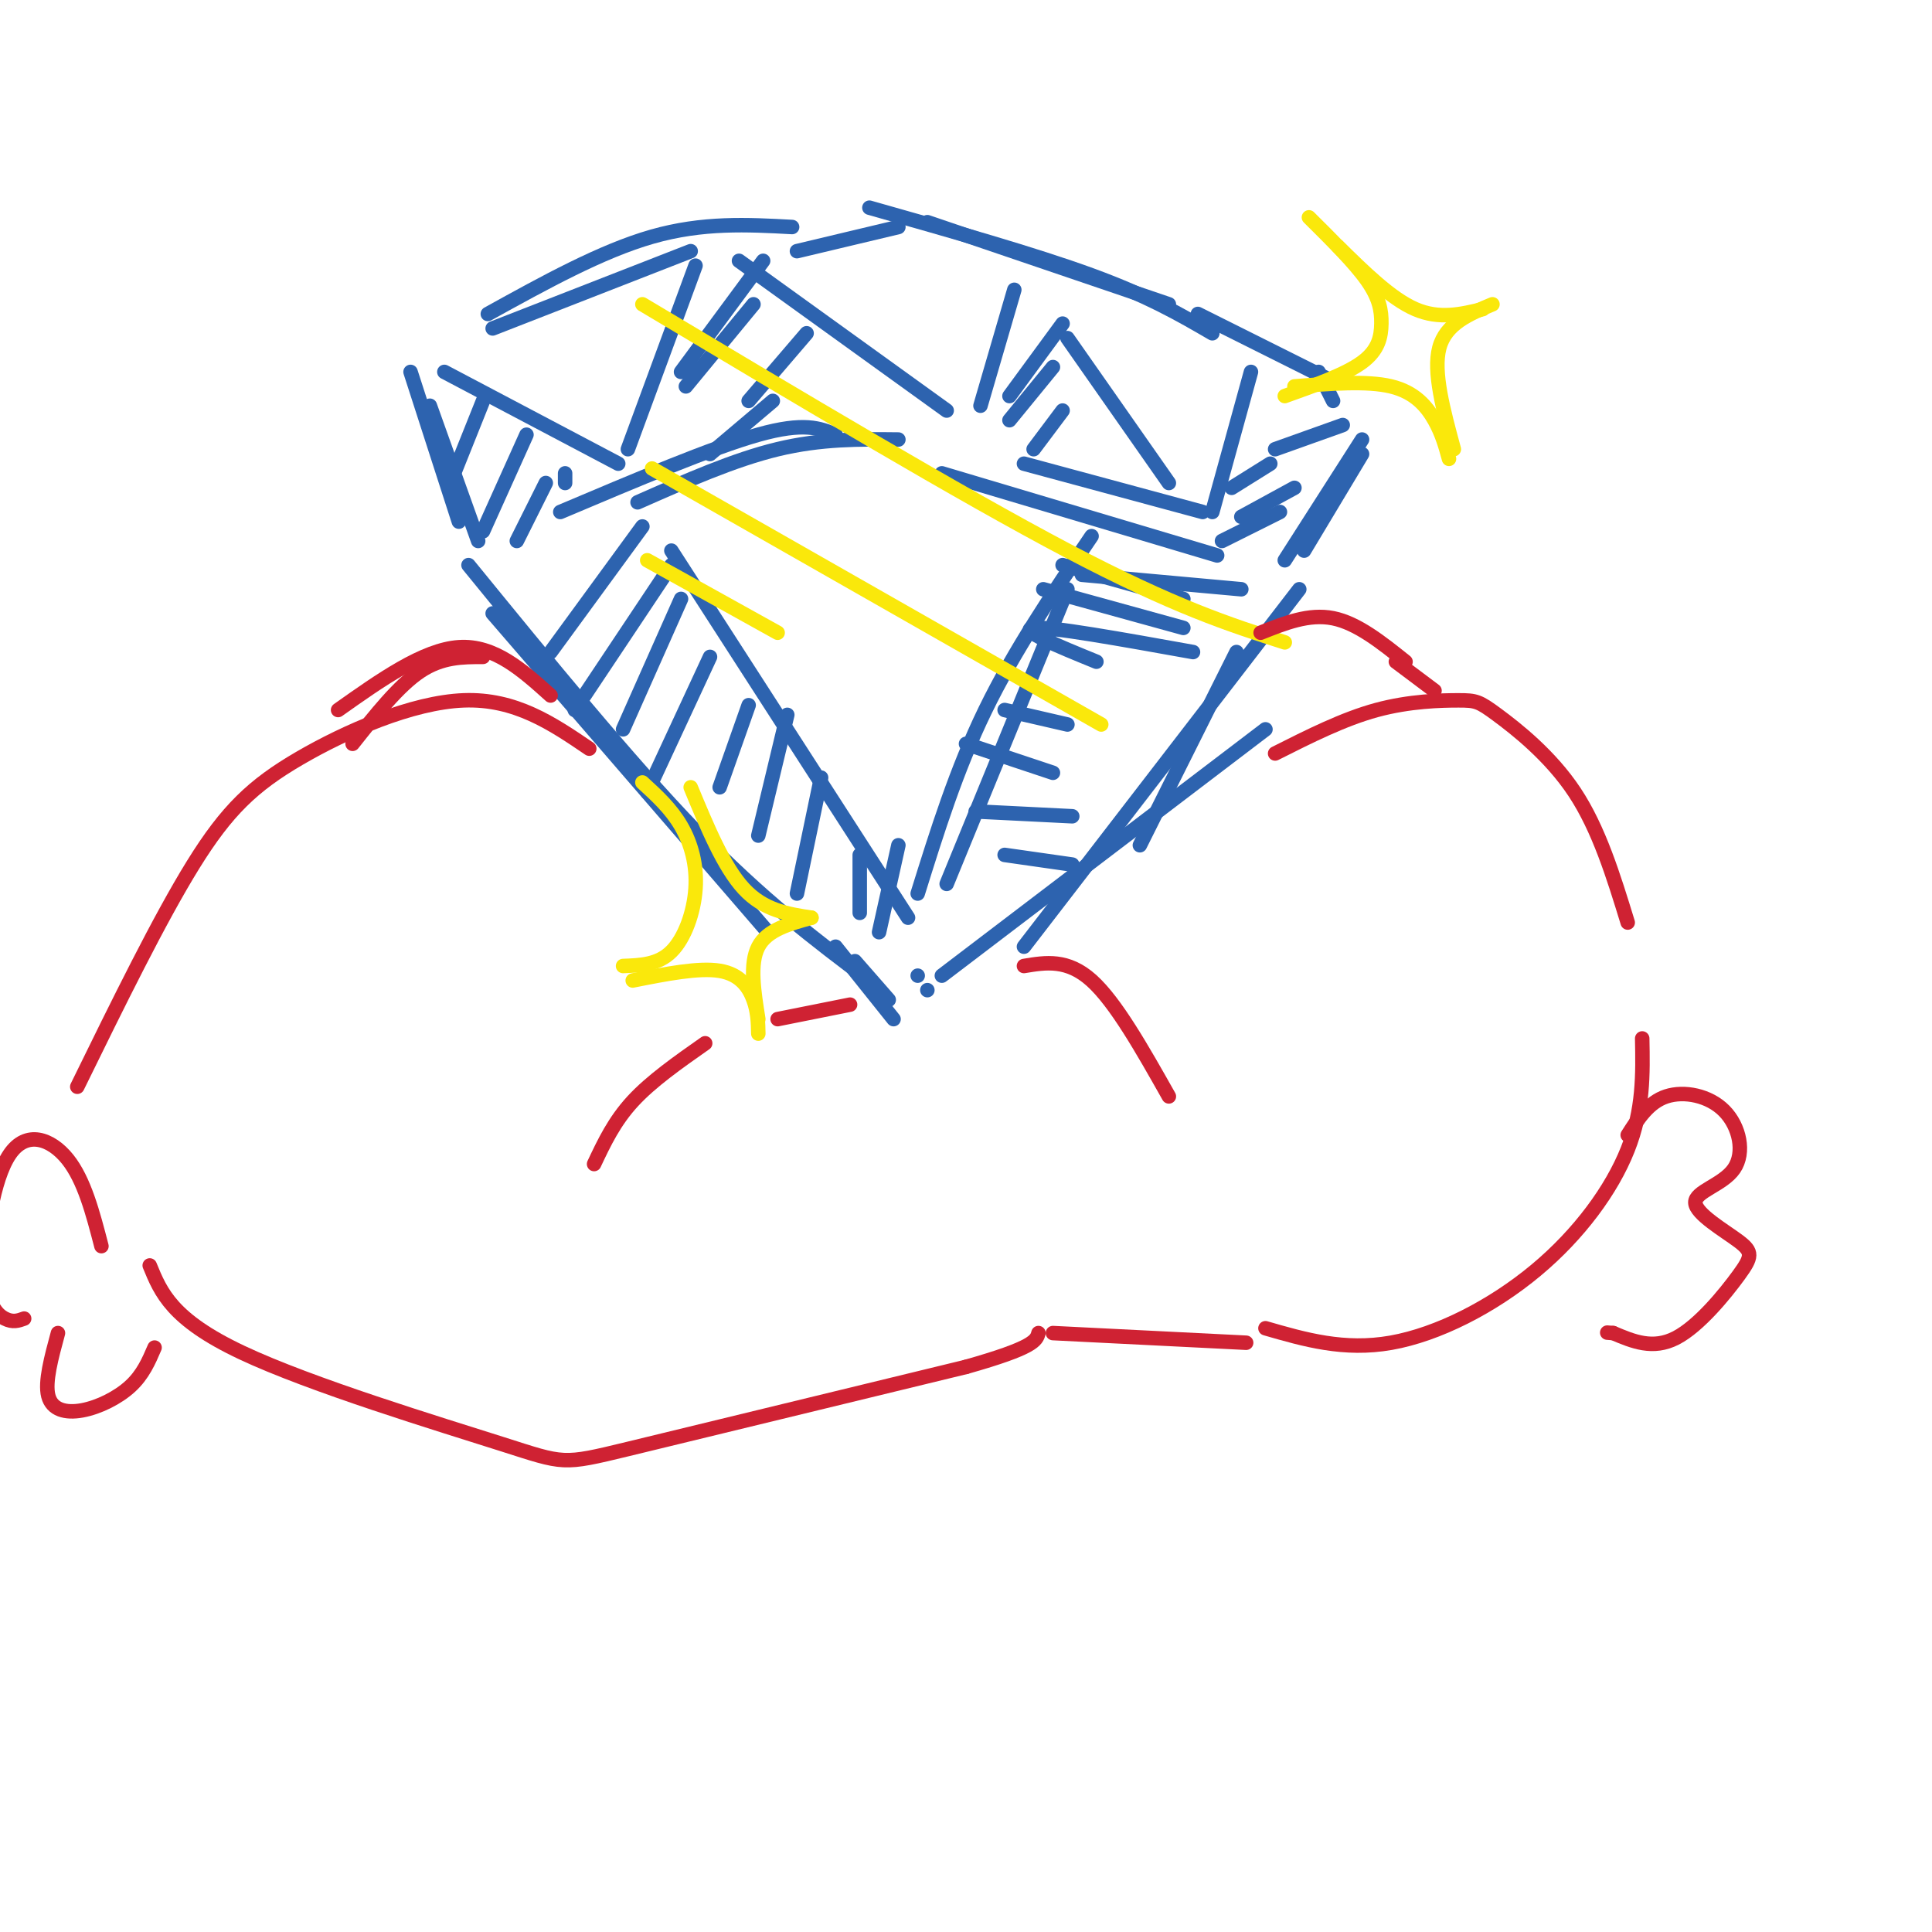 <svg viewBox='0 0 400 400' version='1.1' xmlns='http://www.w3.org/2000/svg' xmlns:xlink='http://www.w3.org/1999/xlink'><g fill='none' stroke='rgb(45,99,175)' stroke-width='3' stroke-linecap='round' stroke-linejoin='round'><path d='M99,112c0.000,0.000 -10.000,-28.000 -10,-28'/><path d='M95,108c0.000,0.000 -10.000,-31.000 -10,-31'/><path d='M102,68c0.000,0.000 41.000,-16.000 41,-16'/><path d='M101,65c11.750,-6.500 23.500,-13.000 34,-16c10.500,-3.000 19.750,-2.500 29,-2'/><path d='M192,46c0.000,0.000 50.000,17.000 50,17'/><path d='M180,43c17.083,4.833 34.167,9.667 46,14c11.833,4.333 18.417,8.167 25,12'/><path d='M248,65c0.000,0.000 28.000,14.000 28,14'/><path d='M273,77c0.000,0.000 3.000,6.000 3,6'/><path d='M282,94c0.000,0.000 -12.000,20.000 -12,20'/><path d='M282,91c0.000,0.000 -16.000,25.000 -16,25'/><path d='M280,97c0.000,0.000 -10.000,16.000 -10,16'/><path d='M102,127c0.000,0.000 57.000,66.000 57,66'/><path d='M97,117c16.583,20.333 33.167,40.667 47,55c13.833,14.333 24.917,22.667 36,31'/><path d='M195,202c0.000,0.000 67.000,-51.000 67,-51'/><path d='M212,196c0.000,0.000 57.000,-74.000 57,-74'/><path d='M236,175c0.000,0.000 20.000,-40.000 20,-40'/><path d='M116,106c15.750,-6.667 31.500,-13.333 41,-16c9.500,-2.667 12.750,-1.333 16,0'/><path d='M132,104c10.000,-4.417 20.000,-8.833 29,-11c9.000,-2.167 17.000,-2.083 25,-2'/><path d='M212,96c0.000,0.000 37.000,10.000 37,10'/><path d='M195,98c0.000,0.000 57.000,17.000 57,17'/><path d='M92,77c0.000,0.000 36.000,19.000 36,19'/><path d='M130,93c0.000,0.000 14.000,-38.000 14,-38'/><path d='M153,54c0.000,0.000 43.000,31.000 43,31'/><path d='M203,84c0.000,0.000 7.000,-24.000 7,-24'/><path d='M221,70c0.000,0.000 21.000,30.000 21,30'/><path d='M251,106c0.000,0.000 8.000,-29.000 8,-29'/><path d='M139,114c0.000,0.000 49.000,76.000 49,76'/><path d='M190,185c4.000,-12.833 8.000,-25.667 14,-38c6.000,-12.333 14.000,-24.167 22,-36'/><path d='M221,122c0.000,0.000 -25.000,61.000 -25,61'/><path d='M133,109c0.000,0.000 -19.000,26.000 -19,26'/><path d='M139,117c0.000,0.000 -20.000,30.000 -20,30'/><path d='M141,124c0.000,0.000 -12.000,27.000 -12,27'/><path d='M147,136c0.000,0.000 -13.000,28.000 -13,28'/><path d='M155,146c0.000,0.000 -6.000,17.000 -6,17'/><path d='M163,148c0.000,0.000 -6.000,25.000 -6,25'/><path d='M170,161c0.000,0.000 -5.000,24.000 -5,24'/><path d='M178,177c0.000,0.000 0.000,12.000 0,12'/><path d='M186,175c0.000,0.000 -4.000,18.000 -4,18'/><path d='M100,83c0.000,0.000 -6.000,15.000 -6,15'/><path d='M109,90c0.000,0.000 -9.000,20.000 -9,20'/><path d='M113,100c0.000,0.000 -6.000,12.000 -6,12'/><path d='M117,98c0.000,0.000 0.000,2.000 0,2'/><path d='M158,54c0.000,0.000 -17.000,23.000 -17,23'/><path d='M156,63c0.000,0.000 -14.000,17.000 -14,17'/><path d='M167,69c0.000,0.000 -12.000,14.000 -12,14'/><path d='M160,83c0.000,0.000 -13.000,11.000 -13,11'/><path d='M220,67c0.000,0.000 -11.000,15.000 -11,15'/><path d='M218,76c0.000,0.000 -9.000,11.000 -9,11'/><path d='M220,85c0.000,0.000 -6.000,8.000 -6,8'/><path d='M278,88c0.000,0.000 -14.000,5.000 -14,5'/><path d='M263,96c0.000,0.000 -8.000,5.000 -8,5'/><path d='M268,101c0.000,0.000 -11.000,6.000 -11,6'/><path d='M265,106c0.000,0.000 -12.000,6.000 -12,6'/><path d='M257,122c0.000,0.000 -33.000,-3.000 -33,-3'/><path d='M245,124c0.000,0.000 -25.000,-7.000 -25,-7'/><path d='M245,130c0.000,0.000 -29.000,-8.000 -29,-8'/><path d='M247,135c-14.833,-2.667 -29.667,-5.333 -33,-5c-3.333,0.333 4.833,3.667 13,7'/><path d='M221,150c0.000,0.000 -13.000,-3.000 -13,-3'/><path d='M218,160c0.000,0.000 -18.000,-6.000 -18,-6'/><path d='M222,169c0.000,0.000 -20.000,-1.000 -20,-1'/><path d='M222,179c0.000,0.000 -14.000,-2.000 -14,-2'/></g>
<g fill='none' stroke='rgb(250,232,11)' stroke-width='3' stroke-linecap='round' stroke-linejoin='round'><path d='M271,45c4.708,4.673 9.417,9.345 12,13c2.583,3.655 3.042,6.292 3,9c-0.042,2.708 -0.583,5.488 -4,8c-3.417,2.512 -9.708,4.756 -16,7'/><path d='M268,80c7.511,-0.600 15.022,-1.200 20,0c4.978,1.200 7.422,4.200 9,7c1.578,2.800 2.289,5.400 3,8'/><path d='M301,93c-2.167,-8.000 -4.333,-16.000 -3,-21c1.333,-5.000 6.167,-7.000 11,-9'/><path d='M307,64c-4.500,1.083 -9.000,2.167 -14,0c-5.000,-2.167 -10.500,-7.583 -16,-13'/><path d='M133,162c2.952,2.702 5.905,5.405 8,9c2.095,3.595 3.333,8.083 3,13c-0.333,4.917 -2.238,10.262 -5,13c-2.762,2.738 -6.381,2.869 -10,3'/><path d='M131,203c6.844,-1.356 13.689,-2.711 18,-2c4.311,0.711 6.089,3.489 7,6c0.911,2.511 0.956,4.756 1,7'/><path d='M157,211c-0.917,-5.750 -1.833,-11.500 0,-15c1.833,-3.500 6.417,-4.750 11,-6'/><path d='M168,190c-4.917,-0.750 -9.833,-1.500 -14,-6c-4.167,-4.500 -7.583,-12.750 -11,-21'/><path d='M133,63c32.917,19.667 65.833,39.333 88,51c22.167,11.667 33.583,15.333 45,19'/><path d='M135,97c0.000,0.000 93.000,53.000 93,53'/><path d='M134,116c0.000,0.000 27.000,15.000 27,15'/></g>
<g fill='none' stroke='rgb(207,34,51)' stroke-width='3' stroke-linecap='round' stroke-linejoin='round'><path d='M122,155c-7.655,-5.202 -15.310,-10.405 -26,-10c-10.690,0.405 -24.417,6.417 -34,12c-9.583,5.583 -15.024,10.738 -22,22c-6.976,11.262 -15.488,28.631 -24,46'/><path d='M31,262c2.280,5.589 4.560,11.179 19,18c14.440,6.821 41.042,14.875 54,19c12.958,4.125 12.274,4.321 26,1c13.726,-3.321 41.863,-10.161 70,-17'/><path d='M200,283c14.167,-4.000 14.583,-5.500 15,-7'/><path d='M176,208c0.000,0.000 -15.000,3.000 -15,3'/><path d='M146,216c-5.583,3.917 -11.167,7.833 -15,12c-3.833,4.167 -5.917,8.583 -8,13'/><path d='M212,200c4.500,-0.750 9.000,-1.500 14,3c5.000,4.500 10.500,14.250 16,24'/><path d='M264,156c7.083,-3.571 14.166,-7.142 21,-9c6.834,-1.858 13.419,-2.003 17,-2c3.581,0.003 4.156,0.155 8,3c3.844,2.845 10.955,8.384 16,16c5.045,7.616 8.022,17.308 11,27'/><path d='M340,215c0.143,7.357 0.286,14.714 -3,23c-3.286,8.286 -10.000,17.500 -19,25c-9.000,7.500 -20.286,13.286 -30,15c-9.714,1.714 -17.857,-0.643 -26,-3'/><path d='M258,278c0.000,0.000 -40.000,-2.000 -40,-2'/><path d='M21,258c-1.777,-6.847 -3.553,-13.694 -7,-18c-3.447,-4.306 -8.563,-6.072 -12,-1c-3.437,5.072 -5.195,16.981 -5,24c0.195,7.019 2.341,9.148 4,10c1.659,0.852 2.829,0.426 4,0'/><path d='M12,276c-1.369,5.054 -2.738,10.107 -2,13c0.738,2.893 3.583,3.625 7,3c3.417,-0.625 7.405,-2.607 10,-5c2.595,-2.393 3.798,-5.196 5,-8'/><path d='M337,235c2.166,-3.398 4.332,-6.797 8,-8c3.668,-1.203 8.838,-0.212 12,3c3.162,3.212 4.315,8.643 2,12c-2.315,3.357 -8.098,4.640 -8,7c0.098,2.360 6.078,5.798 9,8c2.922,2.202 2.787,3.170 0,7c-2.787,3.830 -8.225,10.523 -13,13c-4.775,2.477 -8.888,0.739 -13,-1'/><path d='M334,276c-2.167,-0.167 -1.083,-0.083 0,0'/><path d='M70,147c8.833,-6.250 17.667,-12.500 25,-13c7.333,-0.500 13.167,4.750 19,10'/><path d='M100,136c-4.250,0.000 -8.500,0.000 -13,3c-4.500,3.000 -9.250,9.000 -14,15'/><path d='M261,131c5.000,-2.000 10.000,-4.000 15,-3c5.000,1.000 10.000,5.000 15,9'/><path d='M289,137c0.000,0.000 8.000,6.000 8,6'/></g>
<g fill='none' stroke='rgb(45,99,175)' stroke-width='3' stroke-linecap='round' stroke-linejoin='round'><path d='M173,196c0.000,0.000 12.000,15.000 12,15'/><path d='M177,199c0.000,0.000 7.000,8.000 7,8'/><path d='M190,202c0.000,0.000 0.000,0.000 0,0'/><path d='M192,205c0.000,0.000 0.000,0.000 0,0'/><path d='M165,52c0.000,0.000 21.000,-5.000 21,-5'/></g>
</svg>